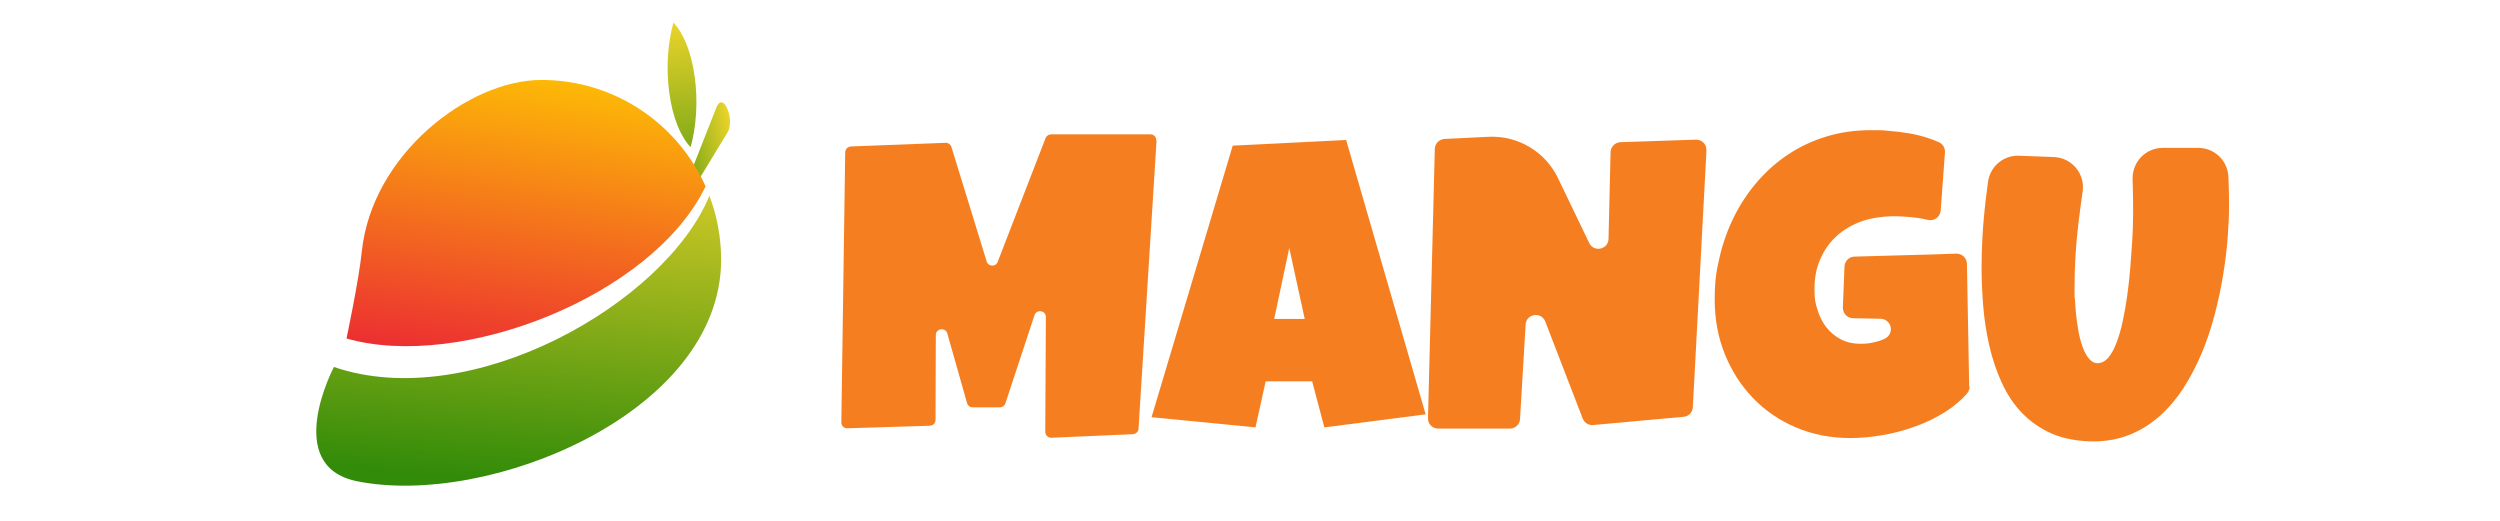 <?xml version="1.0" encoding="UTF-8"?>
<svg id="Layer_1" xmlns="http://www.w3.org/2000/svg" version="1.1" xmlns:xlink="http://www.w3.org/1999/xlink" viewBox="0 0 2458 512">
  <!-- Generator: Adobe Illustrator 29.3.1, SVG Export Plug-In . SVG Version: 2.1.0 Build 151)  -->
  <defs>
    <style>
      .st0 {
        fill: url(#linear-gradient2);
      }

      .st1 {
        fill: url(#linear-gradient1);
      }

      .st2 {
        fill: #f57f20;
      }

      .st3 {
        fill: url(#linear-gradient3);
      }

      .st4 {
        fill: url(#linear-gradient);
      }
    </style>
    <linearGradient id="linear-gradient" x1="639" y1="359.2" x2="728.1" y2="380.7" gradientTransform="translate(0 514) scale(1 -1)" gradientUnits="userSpaceOnUse">
      <stop offset="0" stop-color="#328b09"/>
      <stop offset="1" stop-color="#f9d92e"/>
    </linearGradient>
    <linearGradient id="linear-gradient1" x1="696.1" y1="276.4" x2="657.7" y2="508" xlink:href="#linear-gradient"/>
    <linearGradient id="linear-gradient2" x1="489" y1="61" x2="547.8" y2="468.4" gradientTransform="translate(0 514) scale(1 -1)" gradientUnits="userSpaceOnUse">
      <stop offset="0" stop-color="#e60040"/>
      <stop offset="1" stop-color="#ffc901"/>
    </linearGradient>
    <linearGradient id="linear-gradient3" x1="498.9" y1="41.3" x2="530.9" y2="421.7" xlink:href="#linear-gradient"/>
  </defs>
  <g id="Layer_x5F_1">
    <g id="_2428731534752">
      <g>
        <path class="st4" d="M715.8,108.8c2.6,6,2.7,16.2-.3,21.1l-31.1,51.2-5.1-11.8,25.4-64.4c2.5-6.2,7.1-5.4,9.7.6l1.4,3.3Z"/>
        <path class="st1" d="M683,75.3c-3.3-24.3-11.2-43-20.9-53.1-5.6,20.1-7.4,45.1-4,69.4,3.3,24.3,11.2,43,20.9,53.1,5.6-20.1,7.4-45.1,4-69.4h0Z"/>
        <path class="st0" d="M693.7,183.2c-27.6-61.7-89.5-104.6-161.4-104.6s-166.8,73.5-176.6,168.9c-2.9,28.4-15.1,85.5-15,85.3,112.2,32.1,301.2-41.8,353-149.5Z"/>
        <path class="st3" d="M709,255.3c0-22.1-4.1-43.3-11.5-62.8-43.7,106.1-234.7,214.5-369.2,168.3,0,0-51.3,97.2,22.5,112.3,128.9,26.3,358.2-67,358.2-217.8h0Z"/>
      </g>
    </g>
  </g>
  <g>
    <path class="st2" d="M1137.1,138.5l-17.7,283c-.2,2.9-2.5,5.2-5.5,5.4l-80.2,3.5c-3.3.1-6-2.5-6-5.8l.6-112.9c0-6.5-9.1-8-11.2-1.8l-28.6,86.7c-.8,2.4-3,3.9-5.4,3.9h-26.8c-2.6,0-4.8-1.7-5.5-4.2l-19.4-68.4c-1.8-6.4-11.2-5.1-11.3,1.5l-.3,83.5c0,3.1-2.5,5.6-5.6,5.7l-81.1,2.5c-3.3,0-6-2.5-5.9-5.8l3.8-265.6c0-3,2.5-5.5,5.5-5.7l93.2-3.6c2.6-.1,4.9,1.6,5.7,4l34.7,112.7c1.6,5.2,8.9,5.5,10.8.4l47.1-121.7c.9-2.2,3-3.7,5.4-3.7h97.8c3.3,0,5.9,2.8,5.7,6.1Z"/>
    <path class="st2" d="M1401.5,407.4l-99.4,12.8-12-45.3h-45.7l-10,45.3-102.2-10,79.8-267,111.5-5.6,78.2,269.8ZM1282.8,313.6l-15.2-69.8-14.8,69.8h30.1Z"/>
    <path class="st2" d="M1677.8,148.1l-13.4,252.3c-.3,5-4.1,9-9.1,9.4l-88.9,8.1c-4.5.4-8.6-2.2-10.3-6.4l-36.8-95.4c-3.9-10-18.7-7.7-19.3,3l-5.5,92.9c-.3,5.3-4.7,9.4-10,9.4h-70.5c-5.6,0-10.2-4.6-10-10.3l6.7-264.7c.1-5.2,4.3-9.5,9.5-9.8l43.4-2.1c28.8-1.4,55.7,14.6,68.2,40.6l30.7,63.8c4.6,9.5,18.8,6.4,19-4.1l2-85.2c.1-5.3,4.4-9.6,9.7-9.8l74.2-2.5c5.9-.2,10.7,4.7,10.3,10.5Z"/>
    <path class="st2" d="M1936.5,380c0,2.6-.9,5.1-2.6,7-5.8,6.6-12.6,12.4-20.6,17.5-9.2,5.9-19.1,10.8-29.7,14.6-10.6,3.9-21.4,6.8-32.5,8.7-11.1,1.9-21.7,2.9-31.7,2.9-19.4,0-37.2-3.5-53.5-10.4-16.3-6.9-30.4-16.5-42.2-28.8-11.8-12.2-21.1-26.6-27.8-43.2-6.7-16.6-10-34.4-10-53.5s1.7-28.8,5-42.8c3.3-14,8.1-27.1,14.3-39.5,6.2-12.4,13.8-23.7,22.8-34.1,9-10.4,19.1-19.3,30.5-26.8,11.4-7.5,23.8-13.3,37.3-17.4,13.5-4.1,27.9-6.2,43.3-6.2s11.9.2,18.4.7c6.5.5,13.1,1.3,19.5,2.4,6.5,1.1,12.8,2.7,18.9,4.7,3.7,1.2,7.2,2.6,10.6,4.1,3.8,1.8,6.1,5.8,5.8,10l-4.2,57.1c-.5,6.3-6.4,10.7-12.6,9.2s-7.6-1.6-11.5-2.1c-8-1-15.7-1.5-23.4-1.5s-20.7,1.6-30,4.9c-9.3,3.3-17.4,8-24.3,14.1-6.9,6.1-12.3,13.6-16.3,22.5-4,8.8-6,18.8-6,29.9s.9,13.7,2.8,20.1c1.9,6.5,4.7,12.2,8.5,17.2s8.6,9.1,14.2,12.1c5.7,3.1,12.3,4.6,19.7,4.6s10.3-.7,15.7-2c3.2-.8,6.2-1.9,8.9-3.4,3.1-1.7,5.1-4.9,5.3-8.4h0c.3-5.8-4.3-10.7-10.1-10.8l-27-.5c-5.7,0-10.3-4.9-10.1-10.7l1.6-40.1c.2-5.4,4.5-9.7,9.9-9.8,16.7-.5,33.5-1,50.2-1.4,16.5-.4,33.1-.9,49.7-1.5,5.7-.2,10.5,4.3,10.6,10.1l2.2,120.4Z"/>
    <path class="st2" d="M2191.6,201.8c0,9.9-.5,20.8-1.4,32.7-.9,11.9-2.5,24.2-4.6,36.9-2.1,12.7-4.9,25.6-8.3,38.6-3.4,13-7.7,25.6-12.7,37.6-5.1,12-11,23.3-17.7,33.8-6.8,10.5-14.5,19.6-23.3,27.5-8.8,7.8-18.5,14-29.4,18.4s-22.9,6.7-36.1,6.7-29-2.5-40.4-7.5-21.2-11.8-29.4-20.2c-8.2-8.5-14.8-18.4-20-29.7-5.2-11.3-9.3-23.3-12.2-35.9-2.9-12.6-5-25.5-6.1-38.7-1.1-13.2-1.7-25.8-1.7-38,0-18.7.9-37.4,2.8-56,1-9.9,2.2-19.7,3.6-29.6,2.2-15,15.3-25.9,30.4-25.3l34.4,1.3c17.6.7,30.7,16.5,28.2,33.9-1.5,10.2-2.9,20.4-4.1,30.6-2.6,21.2-3.9,42.5-3.9,63.8s.1,5.6.3,10.1c.2,4.5.6,9.5,1.1,15,.5,5.5,1.3,11.2,2.3,17s2.4,11.1,4.1,15.9c1.7,4.8,3.8,8.8,6.3,11.8,2.5,3.1,5.4,4.6,8.7,4.6s7.3-1.8,10.4-5.5c3.1-3.7,5.8-8.6,8.1-14.7,2.3-6.1,4.4-13.2,6.1-21.2,1.7-8,3.2-16.4,4.4-25.1,1.2-8.7,2.2-17.4,2.9-26.1.7-8.7,1.3-16.8,1.8-24.3.5-7.5.8-14.1.9-19.8.1-5.7.2-10,.2-12.8,0-10.4-.2-20.8-.5-31.2,0-.1,0-.2,0-.3-.5-16.8,12.8-30.7,29.6-30.7h35c15.9,0,28.9,12.6,29.6,28.4.4,9.2.6,18.4.6,27.7Z"/>
  </g>
</svg>